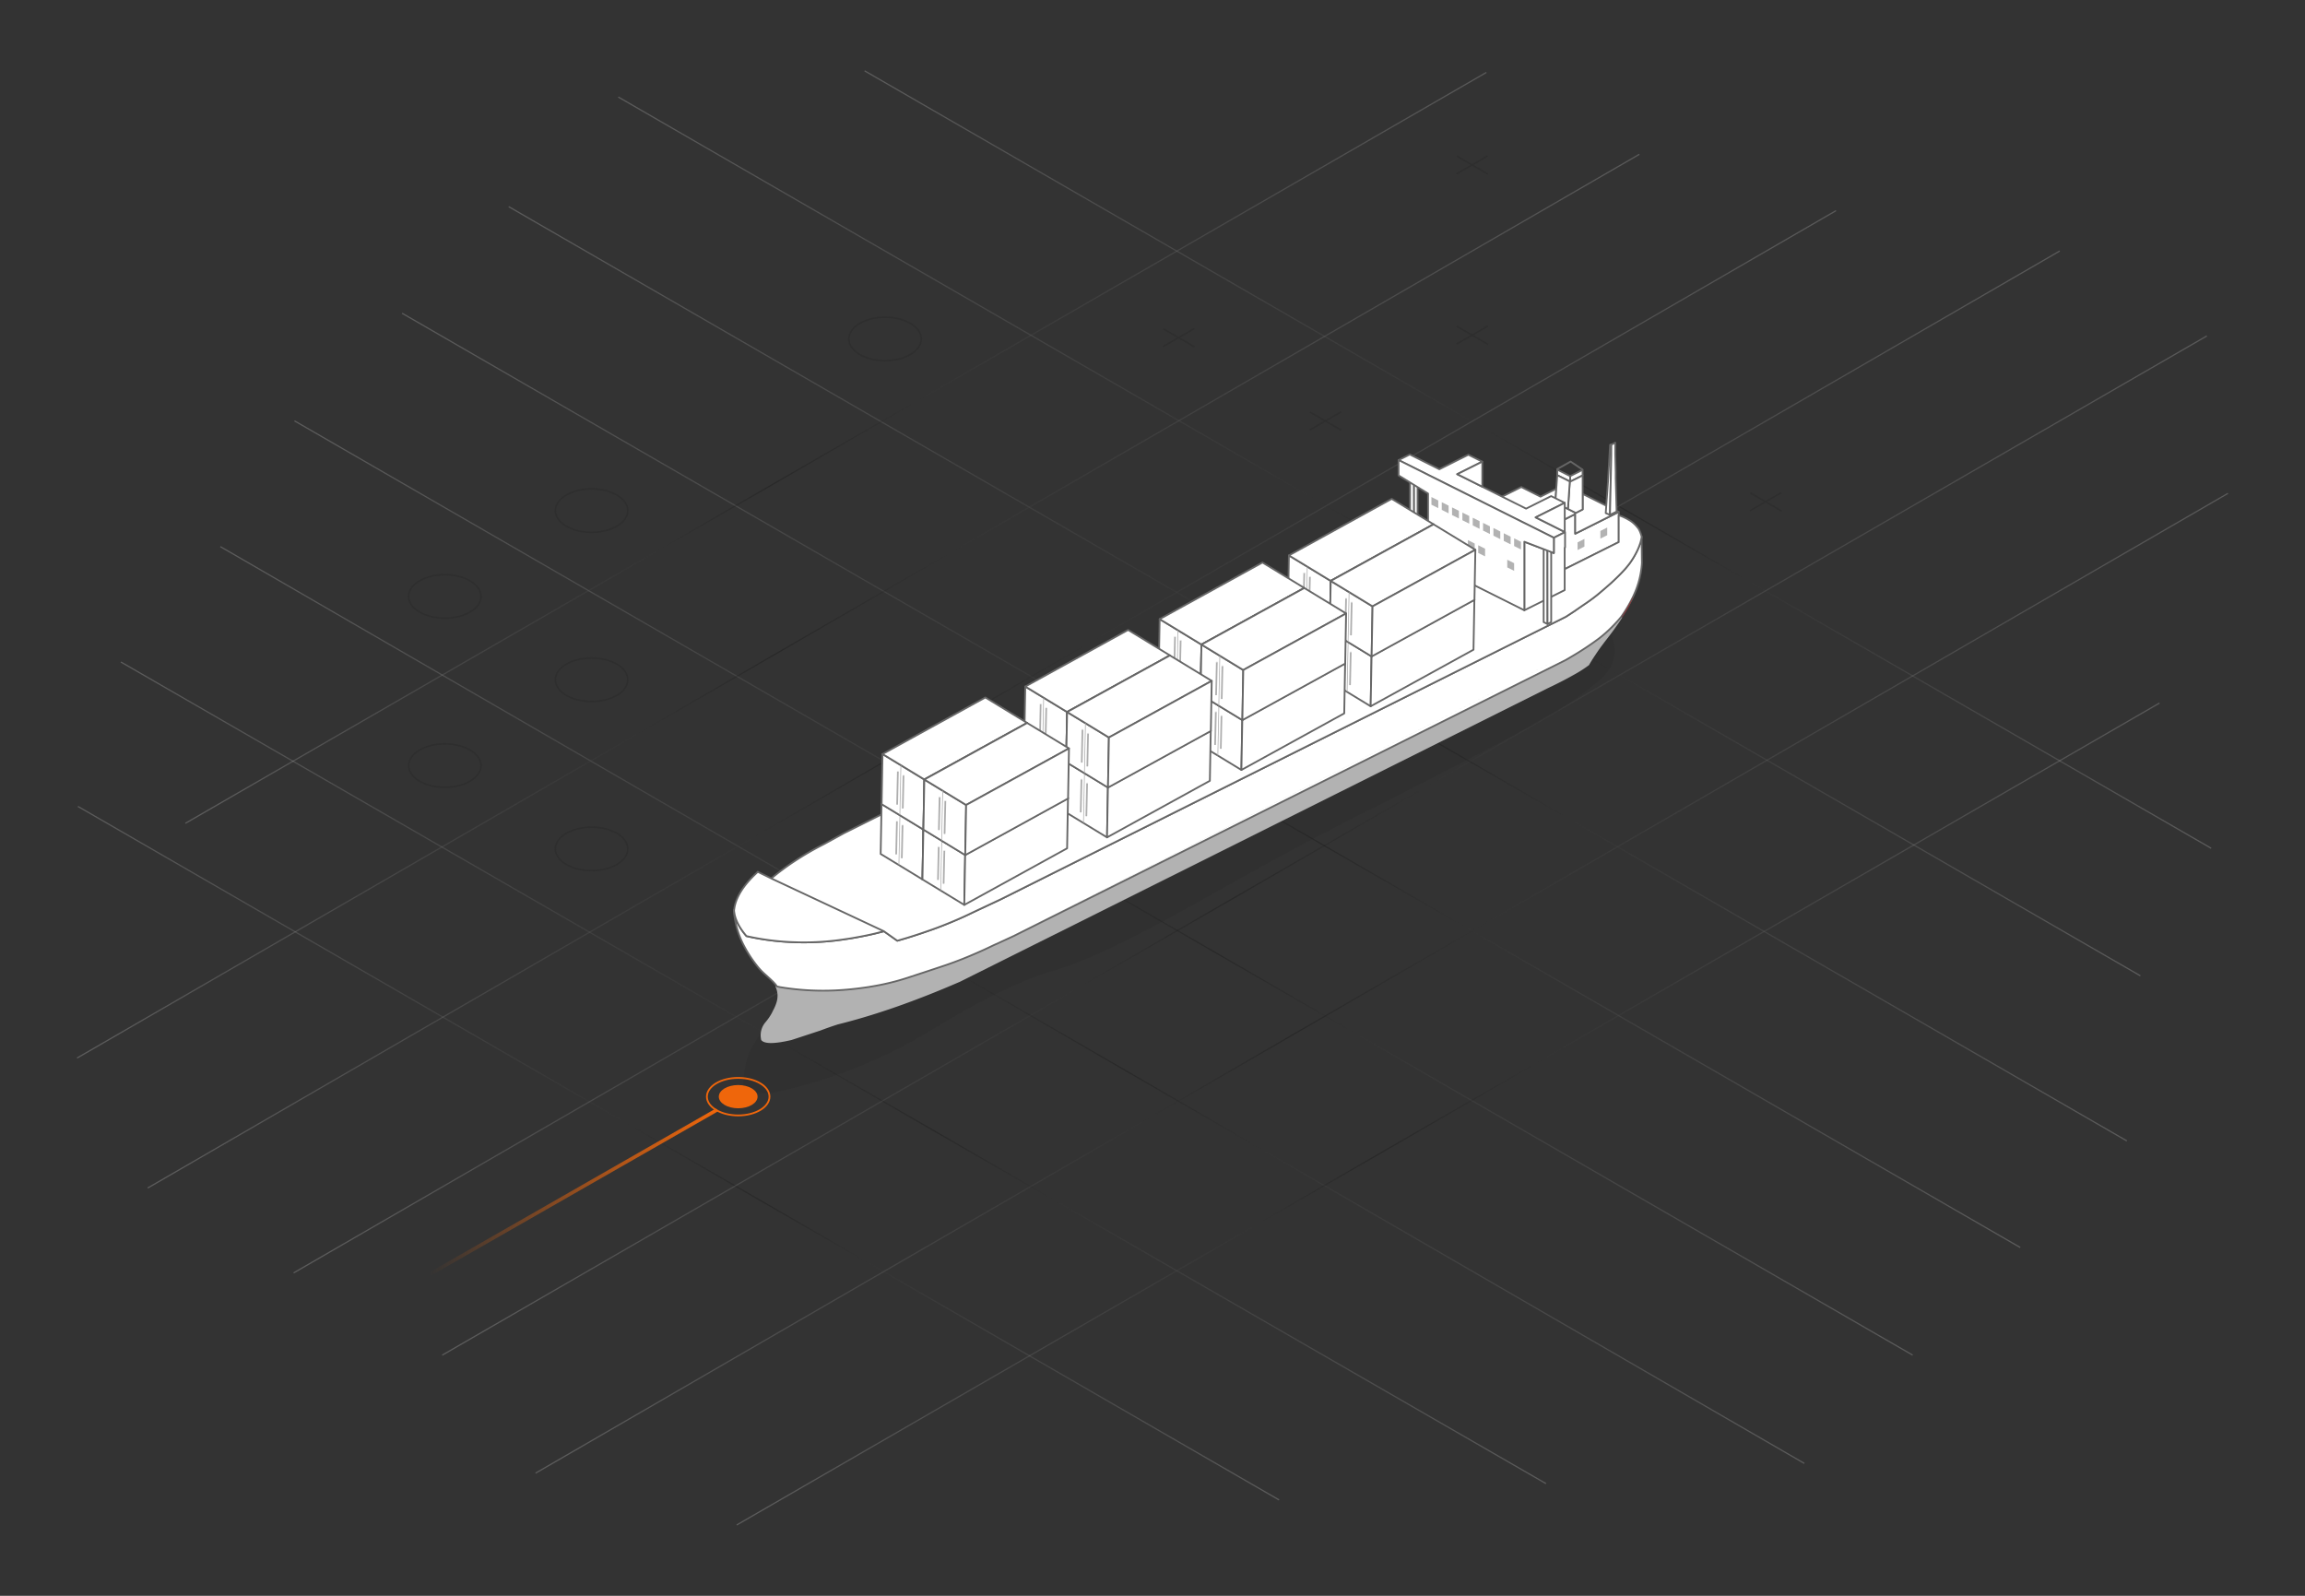 <svg xmlns="http://www.w3.org/2000/svg" xmlns:xlink="http://www.w3.org/1999/xlink" viewBox="0 0 1300 900"><rect x="0" y="0" width="1300" height="900" fill="#333333" stroke="none"/><defs><style>.cls-1{isolation:isolate;}.cls-10,.cls-11,.cls-12,.cls-13,.cls-14,.cls-15,.cls-16,.cls-2,.cls-20,.cls-21,.cls-22,.cls-3,.cls-30,.cls-4,.cls-5,.cls-6,.cls-7,.cls-8,.cls-9{fill:none;}.cls-10,.cls-11,.cls-12,.cls-13,.cls-14,.cls-15,.cls-16,.cls-2,.cls-20,.cls-3,.cls-4,.cls-5,.cls-6,.cls-7,.cls-8,.cls-9{stroke-miterlimit:10;}.cls-10,.cls-11,.cls-12,.cls-13,.cls-14,.cls-15,.cls-16,.cls-2,.cls-3,.cls-4,.cls-5,.cls-6,.cls-7,.cls-8,.cls-9{stroke-width:0.68px;}.cls-10,.cls-11,.cls-12,.cls-13,.cls-14,.cls-15,.cls-16,.cls-19,.cls-2,.cls-3,.cls-4,.cls-5,.cls-6,.cls-7,.cls-8,.cls-9{opacity:0.2;}.cls-2{stroke:url(#linear-gradient);}.cls-3{stroke:url(#linear-gradient-2);}.cls-4{stroke:url(#linear-gradient-3);}.cls-5{stroke:url(#linear-gradient-4);}.cls-6{stroke:url(#linear-gradient-5);}.cls-7{stroke:url(#linear-gradient-6);}.cls-8{stroke:url(#linear-gradient-7);}.cls-9{stroke:url(#linear-gradient-8);}.cls-10{stroke:url(#linear-gradient-9);}.cls-11{stroke:url(#linear-gradient-10);}.cls-12{stroke:url(#linear-gradient-11);}.cls-13{stroke:url(#linear-gradient-12);}.cls-14{stroke:url(#linear-gradient-13);}.cls-15{stroke:url(#linear-gradient-14);}.cls-16{stroke:url(#linear-gradient-15);}.cls-17{fill:#1a1a1a;opacity:0.1;}.cls-17,.cls-18,.cls-22,.cls-23,.cls-24,.cls-25{fill-rule:evenodd;}.cls-18{fill:#b2b2b2;}.cls-20{stroke:#1a1a1a;stroke-width:0.9px;}.cls-21,.cls-22,.cls-23,.cls-26,.cls-30{stroke-linecap:round;stroke-linejoin:round;}.cls-21{stroke-width:2px;stroke:url(#linear-gradient-16);}.cls-22,.cls-23,.cls-26{stroke:#666;}.cls-23,.cls-25,.cls-26{fill:#fff;}.cls-24{fill:url(#linear-gradient-17);}.cls-27{fill:#aeaeae;}.cls-28{fill:#e1e1e1;}.cls-29{fill:#acacac;mix-blend-mode:multiply;}.cls-30{stroke:#ef660b;}.cls-31{fill:#ef660b;}</style><linearGradient id="linear-gradient" x1="165.92" y1="500.81" x2="1078.88" y2="500.81" gradientUnits="userSpaceOnUse"><stop offset="0" stop-color="#fff"/><stop offset="0.57"/><stop offset="1" stop-color="#fff"/></linearGradient><linearGradient id="linear-gradient-2" x1="226.61" y1="440.12" x2="1139.57" y2="440.12" xlink:href="#linear-gradient"/><linearGradient id="linear-gradient-3" x1="286.73" y1="380" x2="1199.69" y2="380" xlink:href="#linear-gradient"/><linearGradient id="linear-gradient-4" x1="348.55" y1="302.54" x2="1207.31" y2="302.54" xlink:href="#linear-gradient"/><linearGradient id="linear-gradient-5" x1="487.45" y1="259.18" x2="1247.25" y2="259.18" xlink:href="#linear-gradient"/><linearGradient id="linear-gradient-6" x1="124.11" y1="566.81" x2="1017.8" y2="566.81" xlink:href="#linear-gradient"/><linearGradient id="linear-gradient-7" x1="68.02" y1="605.05" x2="872.1" y2="605.05" xlink:href="#linear-gradient"/><linearGradient id="linear-gradient-8" x1="43.78" y1="650.38" x2="721.56" y2="650.38" xlink:href="#linear-gradient"/><linearGradient id="linear-gradient-9" x1="-8291.48" y1="2659" x2="-7313.13" y2="2659" gradientTransform="matrix(-0.37, 0.79, -0.79, -0.54, 62.94, 8228.14)" xlink:href="#linear-gradient"/><linearGradient id="linear-gradient-10" x1="-8430.73" y1="2727.78" x2="-7265.92" y2="2727.78" gradientTransform="matrix(-0.37, 0.79, -0.79, -0.54, 62.94, 8228.14)" xlink:href="#linear-gradient"/><linearGradient id="linear-gradient-11" x1="-8508.12" y1="2793.36" x2="-7294.9" y2="2793.36" gradientTransform="matrix(-0.37, 0.79, -0.79, -0.54, 62.94, 8228.14)" xlink:href="#linear-gradient"/><linearGradient id="linear-gradient-12" x1="-8499.08" y1="2894.46" x2="-7283.85" y2="2894.46" gradientTransform="matrix(-0.37, 0.79, -0.79, -0.54, 62.94, 8228.14)" xlink:href="#linear-gradient"/><linearGradient id="linear-gradient-13" x1="-8437.2" y1="3010.33" x2="-7275.23" y2="3010.33" gradientTransform="matrix(-0.37, 0.79, -0.79, -0.54, 62.94, 8228.14)" xlink:href="#linear-gradient"/><linearGradient id="linear-gradient-14" x1="-8394.08" y1="3106.16" x2="-7319.2" y2="3106.16" gradientTransform="matrix(-0.37, 0.79, -0.79, -0.54, 62.94, 8228.14)" xlink:href="#linear-gradient"/><linearGradient id="linear-gradient-15" x1="-8381.2" y1="3158" x2="-7486.94" y2="3158" gradientTransform="matrix(-0.37, 0.79, -0.79, -0.54, 62.94, 8228.14)" xlink:href="#linear-gradient"/><linearGradient id="linear-gradient-16" x1="-9627.27" y1="672.3" x2="-9789.82" y2="672.3" gradientTransform="matrix(-1, 0, 0, 1, -9385.17, 0)" gradientUnits="userSpaceOnUse"><stop offset="0" stop-color="#ef660b" stop-opacity="0"/><stop offset="1" stop-color="#ef660b"/></linearGradient><linearGradient id="linear-gradient-17" x1="5273.5" y1="342.2" x2="5280.36" y2="342.2" gradientTransform="translate(-4359.15)" gradientUnits="userSpaceOnUse"><stop offset="0" stop-color="#69494e"/><stop offset="0.51" stop-color="#922a31"/><stop offset="1" stop-color="#c80001"/></linearGradient></defs><title>Carrier Large</title><g class="cls-1"><g id="Background_grid" data-name="Background grid"><line class="cls-2" x1="166.09" y1="237.36" x2="1078.71" y2="764.26"/><line class="cls-3" x1="226.78" y1="176.67" x2="1139.4" y2="703.57"/><line class="cls-4" x1="286.9" y1="116.55" x2="1199.52" y2="643.45"/><line class="cls-5" x1="348.72" y1="54.73" x2="1207.14" y2="550.34"/><line class="cls-6" x1="487.62" y1="39.94" x2="1247.08" y2="478.42"/><line class="cls-7" x1="124.28" y1="308.29" x2="1017.63" y2="825.34"/><line class="cls-8" x1="68.19" y1="373.36" x2="871.94" y2="836.74"/><line class="cls-9" x1="43.95" y1="454.81" x2="721.39" y2="845.94"/><line class="cls-10" x1="1217.95" y1="396.51" x2="415.5" y2="860.06"/><line class="cls-11" x1="1256.55" y1="278.24" x2="302.06" y2="830.83"/><line class="cls-12" x1="1244.64" y1="189.46" x2="249.4" y2="764.29"/><line class="cls-13" x1="1161.67" y1="141.56" x2="165.61" y2="717.9"/><line class="cls-14" x1="1035.51" y1="118.8" x2="83.31" y2="670.02"/><line class="cls-15" x1="924.56" y1="87.03" x2="43.45" y2="596.72"/><line class="cls-16" x1="838.3" y1="40.85" x2="104.54" y2="464.34"/></g><g id="Shadows"><path class="cls-17" d="M429.15,582.22q24.56-4.32,56-12.48t72-31.56q40.59-23.4,69.73-39.28t64.85-34.31q35.29-18.16,82.23-39.27t87.16-42.48q40.24-21.37,45.06-30.42,10.79,19-4.55,31.6t-26.8,19.19q-11.47,6.59-44.58,23.85T763,461.45Q729,478.6,674.91,509.18t-80.69,38.26q-26.6,7.68-68.61,33.3a280.94,280.94,0,0,1-89.76,35.52,43.68,43.68,0,0,1-16.52-1.41Q418.79,599.56,425,589,427.92,584.48,429.15,582.22Z"/><path class="cls-18" d="M914.37,347.88a83.54,83.54,0,0,1-8.54,8.89c-1.21,1.1-2.63,2.28-4.26,3.52a168.42,168.42,0,0,1-15.14,10l-3.41,2L571.89,527.84l-10,4.62c.66.15,1.29.28,1.91.4-.62-.12-1.25-.25-1.91-.4l-1.88.86q-5.16,2.53-10.72,4.89-7.49,3.22-15.39,6l-4,1.34q-9,3-18,5.94-5.07,1.65-10.19,2.88-5.35,1.3-10.72,2.14a3.8,3.8,0,0,0-.53.11q-7.49,1.15-14.76,1.72a148.77,148.77,0,0,1-35.4-1.51l-.07,0-3-.68a2.08,2.08,0,0,0,.1.24,12.23,12.23,0,0,1,1.2,4.92,13.5,13.5,0,0,1-.67,4.33,24.62,24.62,0,0,1-1.37,3.34c-.23.43-.44.83-.61,1.19s-.35.7-.48,1a30.38,30.38,0,0,1-3.62,5.28,11.36,11.36,0,0,0-2.46,10.08q2.49,3.45,17.15,0l16.14-5.3q5-1.9,9.94-3.48,12.5-3.1,26-7.56c2.29-.75,4.61-1.54,6.94-2.35q8.55-3,17.47-6.51t18-7.45l.21-.07,45-22.46L873,388.09q7.61-3.55,14.84-7.63a71.84,71.84,0,0,0,8.33-5.34c.91-1.59,1.91-3.21,3-4.85s2.36-3.55,3.69-5.38c.46-.62.92-1.24,1.4-1.86.62-.84,1.27-1.69,1.94-2.53q5.17-6.64,8.76-12.27Z"/></g><g id="Noughts_and_crosses" data-name="Noughts and crosses"><g class="cls-19"><ellipse class="cls-20" cx="250.88" cy="336.38" rx="20.43" ry="12.26"/></g><g class="cls-19"><ellipse class="cls-20" cx="333.64" cy="287.97" rx="20.43" ry="12.26"/></g><g class="cls-19"><ellipse class="cls-20" cx="499.16" cy="191.16" rx="20.43" ry="12.26"/></g><g class="cls-19"><ellipse class="cls-20" cx="250.88" cy="431.78" rx="20.43" ry="12.26"/></g><g class="cls-19"><ellipse class="cls-20" cx="333.64" cy="383.37" rx="20.43" ry="12.26"/></g><g class="cls-19"><ellipse class="cls-20" cx="333.64" cy="478.76" rx="20.43" ry="12.26"/></g><g class="cls-19"><line class="cls-20" x1="656.09" y1="185.44" x2="673.69" y2="195.64"/><line class="cls-20" x1="673.52" y1="185.33" x2="655.91" y2="195.5"/></g><g class="cls-19"><line class="cls-20" x1="738.85" y1="232.43" x2="756.45" y2="242.62"/><line class="cls-20" x1="756.29" y1="232.32" x2="738.67" y2="242.49"/></g><g class="cls-19"><line class="cls-20" x1="821.61" y1="184.02" x2="839.21" y2="194.22"/><line class="cls-20" x1="839.05" y1="183.91" x2="821.43" y2="194.08"/></g><g class="cls-19"><line class="cls-20" x1="821.61" y1="88.02" x2="839.21" y2="98.22"/><line class="cls-20" x1="839.05" y1="87.91" x2="821.43" y2="98.08"/></g><g class="cls-19"><line class="cls-20" x1="821.61" y1="279.41" x2="839.21" y2="289.61"/><line class="cls-20" x1="839.05" y1="279.31" x2="821.43" y2="289.48"/></g><g class="cls-19"><line class="cls-20" x1="987.13" y1="277.99" x2="1004.74" y2="288.19"/><line class="cls-20" x1="1004.57" y1="277.89" x2="986.96" y2="288.06"/></g></g><g id="objects"><line class="cls-21" x1="403.65" y1="626.37" x2="243.1" y2="718.23"/><polyline class="cls-22" points="878.32 264.53 885.8 260.31 892.45 264.81"/><path class="cls-23" d="M873,297.69l15.43-7.77V301l24.47-12.26.07,0v17l-35.19,17.61c-1.12-1.81-1.72-4.92-1.79-9.35v-1.69Q873.83,299.83,873,297.69Z"/><path class="cls-23" d="M912.86,288.73,888.4,301V289.92L873,297.69a7.47,7.47,0,0,0-1.62-1.69q-1.2-1-8.16-4.18l-2.53-1.13q-9.31-4.11-13.46-8.29t-.52-2.08L858,274.67l10.83,5.44,8.91-4.46-.44,6.36,0,0,1,2.24V284l6,3,4.41,2.25,3.9-2v-8.68l1.2.6,11.81,5.9Z"/><path class="cls-23" d="M885.35,271.54,878.27,268v-3.13l7.31,3.66v3.12Z"/><path class="cls-23" d="M885.58,268.52l7-3.55,0,3.16-7,3.51Z"/><polygon class="cls-23" points="885.58 271.64 892.61 268.13 892.61 273.96 892.61 278.64 892.61 281.63 892.61 287.32 888.71 289.29 884.3 287.04 885.36 271.54 885.58 271.64"/><polygon class="cls-23" points="878.27 267.99 885.35 271.54 884.3 287.04 878.27 284.02 878.27 284.23 877.3 281.99 877.29 282.01 877.73 275.65 877.74 275.37 877.85 273.96 878.27 267.99"/><path class="cls-23" d="M561.85,532.46l10-4.62L883,372.27c1.17-.68,2.31-1.34,3.41-2a170.23,170.23,0,0,0,15.15-10m0,0c1.63-1.24,3-2.42,4.26-3.52a83.54,83.54,0,0,0,8.54-8.89,77.83,77.83,0,0,0,6.85-11.7,50.54,50.54,0,0,0,4.82-18.7l-.18-14.8h0l0,.35c-.28,1.43-.51,2.45-.7,3.06s-.49,1.43-.91,2.53a43.61,43.61,0,0,1-2,4.15,46.36,46.36,0,0,1-3,4.78,52,52,0,0,1-4.15,4.92q-2,2.14-4.18,4.18c-1.29,1.27-2.63,2.48-4,3.66q-1.78,1.57-3.62,3.12c-1.5,1.32-3.06,2.58-4.67,3.8s-3.57,2.61-5.42,3.83q-2.52,1.72-5.09,3.52l-1.16.77h0c-1.27.84-2.54,1.67-3.83,2.49L564.82,507l-16.1,7.56q-5.31,2.61-11,5c-2,.85-4.07,1.68-6.16,2.5s-4.44,1.7-6.72,2.49q-2.85,1-5.8,2-3.79,1.26-7.69,2.46l-5.28,1.54-7.55-5.34q-2.64.7-5.24,1.34-4.89,1.15-9.7,2l-2.32.42c-1,.19-2.05.35-3.06.49q-3.62.56-7.17,1-6.57.75-13,.95c-3,.1-6,.11-8.93,0A142.61,142.61,0,0,1,421,527.94q-5.38-6.29-6.68-12.19l-.42-2.52a50.22,50.22,0,0,0,5.94,20.65,74.35,74.35,0,0,0,7.76,11.64,36.17,36.17,0,0,0,3.2,3.37c3.4,3.09,6.46,5.72,7.32,7.43l2.1.46.07,0a148.77,148.77,0,0,0,35.4,1.51q7.28-.55,14.76-1.72a3.8,3.8,0,0,1,.53-.11q5.37-.84,10.72-2.14,5.13-1.23,10.19-2.88,9-2.94,18-5.94l4-1.34q7.9-2.74,15.39-6,5.55-2.36,10.72-4.89l1.88-.86"/><path class="cls-24" d="M915,348.23l-.59-.35a77.83,77.83,0,0,0,6.85-11.7A65.89,65.89,0,0,1,915,348.23Z"/><path class="cls-23" d="M863.19,291.82q7,3.12,8.16,4.18a7.58,7.58,0,0,1,1.61,1.69q.88,2.15,3,14.62V314c.07,4.43.67,7.54,1.79,9.35l35.19-17.61V290.62l1.26.43.74.28c.38.16.74.32,1.09.49l1.16.56,1.37.77a15.21,15.21,0,0,1,2.67,1.87l1.06,1c.16.19.34.38.52.56s.29.34.43.53l.84,1a15.53,15.53,0,0,1,1.79,4.57l0,.35c-.28,1.43-.52,2.45-.71,3.06s-.49,1.43-.91,2.53a39.24,39.24,0,0,1-2,4.15,46.36,46.36,0,0,1-3,4.78,52,52,0,0,1-4.15,4.92q-2,2.14-4.18,4.18c-1.29,1.27-2.63,2.48-4,3.66q-1.78,1.57-3.62,3.12c-1.5,1.32-3.06,2.58-4.67,3.8s-3.57,2.61-5.42,3.83q-2.52,1.72-5.09,3.52l-1.16.77c-1.27.84-2.54,1.67-3.83,2.49L564.82,507l-16.1,7.56q-5.31,2.61-11,5c-2,.85-4.07,1.68-6.16,2.5s-4.44,1.7-6.72,2.49q-2.85,1-5.8,2-3.79,1.26-7.69,2.46l-5.28,1.55-7.55-5.35q-2.64.7-5.24,1.34-4.89,1.15-9.7,2l-2.32.42c-1,.19-2.05.35-3.06.49q-3.62.56-7.17,1-6.57.75-13,.95c-3,.1-6,.11-8.93,0A142.61,142.61,0,0,1,421,527.94q-5.38-6.29-6.68-12.19v-.07q-.1-.49-.18-1s0,0,0-.07a6.61,6.61,0,0,1-.14-1c0-.32.06-.65.11-1s.1-.66.17-1v-.07q1.8-9.19,12.16-18.94l.94-.93,0,0,.09.06,7.45,3.65L498.5,525.2,435,495.43a140.81,140.81,0,0,1,12.58-9.38,166.49,166.49,0,0,1,17.19-10l10.93-6L798,308.87q3.72-1.33,7.38-2.61Z"/><polygon class="cls-23" points="876.34 303.28 788.78 259.48 795.11 256.32 811.77 264.65 828.15 256.46 835.95 260.36 821.82 267.43 835.95 274.49 860.7 286.86 874.83 279.8 882.45 283.59 866.06 291.8 882.45 300.01 882.45 300.2 876.34 303.28"/><path class="cls-23" d="M836,260.36v14.13l-14.13-7.06Zm40.39,42.92,6.11-3.08.18-.09h0v8.65l-.21.11V332.8l-22.74,11.39V305.53l16.63,6.39Zm6.11-3.27-16.39-8.21,16.39-8.21Z"/><polygon class="cls-23" points="872.75 310.41 872.75 311.33 872.79 351.92 872.75 351.92 870.61 350.87 870.61 350.31 870.61 312.45 870.61 312.03 870.61 310.24 870.61 309.32 872.75 310.41"/><polygon class="cls-23" points="872.79 351.92 872.75 311.33 872.75 310.41 874.83 309.36 874.86 310.31 874.86 312.03 874.86 349.78 874.83 350.9 872.79 351.92"/><polygon class="cls-23" points="797.39 272.73 799.47 271.68 799.5 272.63 799.5 312.1 799.47 313.22 797.43 314.24 797.39 273.65 797.39 272.73"/><polygon class="cls-23" points="797.39 272.73 797.39 273.65 797.43 314.24 797.39 314.24 795.25 313.19 795.25 312.63 795.25 272.56 795.25 271.64 797.39 272.73"/><polygon class="cls-23" points="876.34 303.28 876.34 311.92 859.71 305.53 859.71 344.19 805.41 317.02 805.41 278.36 788.78 268.13 788.78 259.48 805.44 267.81 805.41 267.81 859.71 294.98 859.75 294.98 876.34 303.28"/><polygon class="cls-23" points="908.18 250.8 908.78 250.8 908.74 257.23 908.46 270.27 908.01 290.38 905.62 289.39 906.95 270.98 906.92 270.98 908.08 250.87 908.18 250.8"/><polygon class="cls-25" points="908.78 250.8 908.18 250.8 910.36 249.99 908.78 250.8"/><polygon class="cls-23" points="908.01 290.38 908.46 270.27 908.74 257.23 908.78 250.8 910.36 249.99 910.99 249.68 910.99 256.11 911.24 266.09 911.24 266.55 911.24 268.8 911.24 269.5 911.77 288.51 908.01 290.38"/><polygon class="cls-18" points="902.59 299.45 906.46 297.51 906.46 301.84 902.59 303.77 902.59 299.45"/><polygon class="cls-18" points="889.73 305.88 893.6 303.94 893.6 308.27 889.73 310.2 889.73 305.88"/><polygon class="cls-18" points="811.17 286.58 807.31 284.65 807.31 280.32 811.17 282.26 811.17 286.58"/><polygon class="cls-18" points="813.14 283.24 817.01 285.18 817.01 289.5 813.14 287.57 813.14 283.24"/><polygon class="cls-18" points="818.94 286.16 822.81 288.09 822.81 292.42 818.94 290.48 818.94 286.16"/><polygon class="cls-18" points="824.77 289.08 828.64 291.01 828.64 295.33 824.77 293.4 824.77 289.08"/><polygon class="cls-18" points="830.61 291.99 834.48 293.93 834.48 298.25 830.61 296.32 830.61 291.99"/><polygon class="cls-18" points="836.44 294.91 840.31 296.85 840.31 301.17 836.44 299.24 836.44 294.91"/><polygon class="cls-18" points="846.14 299.73 846.14 304.05 842.28 302.12 842.28 297.79 846.14 299.73"/><polygon class="cls-18" points="851.98 307 848.11 305.07 848.11 300.75 851.98 302.68 851.98 307"/><polygon class="cls-18" points="853.95 303.63 857.81 305.56 857.81 309.88 853.95 307.95 853.95 303.63"/><polygon class="cls-18" points="827.87 304.61 831.73 306.55 831.73 310.87 827.87 308.94 827.87 304.61"/><polygon class="cls-18" points="833.7 307.53 837.57 309.46 837.57 313.79 833.7 311.85 833.7 307.53"/><polygon class="cls-18" points="850.08 315.68 853.95 317.62 853.95 321.94 850.08 320.01 850.08 315.68"/><polygon class="cls-26" points="749.97 355.69 726.39 341.33 725.88 369.6 749.47 383.96 749.97 355.69"/><polygon class="cls-26" points="807.96 323.78 784.38 309.42 726.39 341.33 749.97 355.69 807.96 323.78"/><polygon class="cls-26" points="749.97 355.69 749.47 383.96 807.46 352.05 807.96 323.78 749.97 355.69"/><g class="cls-1"><path class="cls-27" d="M735.54,351.12l-.42,18.59c0,.05,0,.1-.15.13a1,1,0,0,1-.68,0c-.09,0-.14-.09-.13-.14l.42-18.59s0,.1.14.14a1,1,0,0,0,.67,0c.1,0,.15-.08.15-.13Z"/></g><path class="cls-28" d="M735.4,351c.19.08.18.21,0,.28a1,1,0,0,1-.67,0c-.19-.08-.19-.21,0-.28A1,1,0,0,1,735.4,351Z"/><g class="cls-1"><path class="cls-27" d="M738.71,353.28l-.42,18.59c0,.05,0,.1-.14.14a1.06,1.06,0,0,1-.68,0c-.1,0-.14-.09-.14-.15l.42-18.58c0,.05,0,.1.14.14a1,1,0,0,0,.68,0c.09,0,.14-.08.14-.13Z"/></g><path class="cls-28" d="M738.57,353.13c.19.09.19.21,0,.28a1,1,0,0,1-.68,0c-.19-.08-.19-.21,0-.28A1,1,0,0,1,738.57,353.13Z"/><polygon class="cls-29" points="736.36 375.98 735.98 375.74 736.56 347.52 736.94 347.75 736.36 375.98"/><polygon class="cls-26" points="750.51 327.61 726.93 313.25 726.43 341.52 750.01 355.88 750.51 327.61"/><polygon class="cls-26" points="808.51 295.7 784.92 281.34 726.93 313.25 750.51 327.61 808.51 295.7"/><polygon class="cls-26" points="750.51 327.61 750.01 355.88 808 323.97 808.51 295.7 750.51 327.61"/><g class="cls-1"><path class="cls-27" d="M736.08,323l-.42,18.59c0,.05,0,.1-.14.14a1,1,0,0,1-.68,0c-.09,0-.14-.09-.14-.14l.42-18.59c0,.05,0,.1.14.14a1,1,0,0,0,.68,0c.09,0,.14-.09.14-.14Z"/></g><path class="cls-28" d="M735.94,322.89c.19.09.19.21,0,.29a1,1,0,0,1-.68,0c-.19-.08-.18-.2,0-.28A1.05,1.05,0,0,1,735.94,322.89Z"/><g class="cls-1"><path class="cls-27" d="M739.26,325.2l-.42,18.59s-.05.1-.15.14a1.06,1.06,0,0,1-.68,0c-.09,0-.14-.09-.14-.14l.43-18.59c0,.05,0,.1.14.14a1,1,0,0,0,.67,0c.1,0,.15-.09.15-.14Z"/></g><path class="cls-28" d="M739.12,325.06c.18.08.18.2,0,.28a1,1,0,0,1-.67,0c-.19-.08-.19-.21,0-.28A1,1,0,0,1,739.12,325.06Z"/><polygon class="cls-29" points="736.9 347.9 736.52 347.66 737.1 319.44 737.49 319.68 736.9 347.9"/><polygon class="cls-26" points="773.55 370.06 749.97 355.7 749.46 383.97 773.04 398.33 773.55 370.06"/><polygon class="cls-26" points="831.54 338.15 807.96 323.79 749.97 355.7 773.55 370.06 831.54 338.15"/><polygon class="cls-26" points="773.55 370.06 773.04 398.33 831.04 366.42 831.54 338.15 773.55 370.06"/><g class="cls-1"><path class="cls-27" d="M759.12,365.49l-.42,18.59c0,.05-.05.1-.15.13a1,1,0,0,1-.68,0c-.09,0-.14-.09-.14-.15l.43-18.58s0,.1.13.14a1,1,0,0,0,.68,0c.1,0,.15-.08.15-.13Z"/></g><path class="cls-28" d="M759,365.34c.18.08.18.21,0,.28a1,1,0,0,1-.68,0c-.18-.08-.18-.21,0-.28A1,1,0,0,1,759,365.34Z"/><g class="cls-1"><path class="cls-27" d="M762.29,367.65l-.42,18.59c0,.05,0,.1-.14.13a1,1,0,0,1-.68,0c-.1,0-.14-.09-.14-.15l.42-18.59c0,.06,0,.11.14.15a1,1,0,0,0,.68,0c.09,0,.14-.08.14-.13Z"/></g><path class="cls-28" d="M762.15,367.5c.19.08.19.21,0,.28a1,1,0,0,1-.68,0c-.19-.08-.19-.21,0-.28A1,1,0,0,1,762.15,367.5Z"/><polygon class="cls-29" points="759.94 390.35 759.55 390.11 760.14 361.89 760.52 362.12 759.94 390.35"/><polygon class="cls-26" points="774.1 341.98 750.51 327.62 750.01 355.89 773.59 370.25 774.1 341.98"/><polygon class="cls-26" points="832.09 310.07 808.5 295.71 750.51 327.62 774.1 341.98 832.09 310.07"/><polygon class="cls-26" points="774.1 341.98 773.59 370.25 831.58 338.34 832.09 310.07 774.1 341.98"/><g class="cls-1"><path class="cls-27" d="M759.66,337.41,759.24,356c0,.05,0,.1-.14.14a1.06,1.06,0,0,1-.68,0c-.09,0-.14-.09-.14-.14l.42-18.59c0,.05,0,.1.14.14a1,1,0,0,0,.68,0c.09,0,.14-.09.14-.14Z"/></g><path class="cls-28" d="M759.52,337.26c.19.09.19.21,0,.29a1,1,0,0,1-.68,0c-.19-.08-.18-.2,0-.28A1.05,1.05,0,0,1,759.52,337.26Z"/><g class="cls-1"><path class="cls-27" d="M762.84,339.57l-.42,18.59s0,.1-.15.14a1.06,1.06,0,0,1-.68,0c-.09,0-.14-.09-.14-.14l.43-18.59c0,.05,0,.1.13.14a1.06,1.06,0,0,0,.68,0c.1,0,.15-.09.15-.14Z"/></g><path class="cls-28" d="M762.7,339.42c.18.09.18.21,0,.29a1.06,1.06,0,0,1-.68,0c-.18-.08-.18-.21,0-.28A1.06,1.06,0,0,1,762.7,339.42Z"/><polygon class="cls-29" points="760.48 362.27 760.1 362.03 760.68 333.81 761.07 334.05 760.48 362.27"/><polygon class="cls-26" points="677.07 391.6 653.49 377.24 652.98 405.51 676.56 419.87 677.07 391.6"/><polygon class="cls-26" points="735.06 359.69 711.48 345.33 653.49 377.24 677.07 391.6 735.06 359.69"/><polygon class="cls-26" points="677.07 391.6 676.56 419.87 734.56 387.96 735.06 359.69 677.07 391.6"/><g class="cls-1"><path class="cls-27" d="M662.64,387l-.43,18.59c0,.05,0,.1-.14.13a1,1,0,0,1-.68,0c-.09,0-.14-.09-.14-.15l.42-18.58c0,.05.05.1.14.14a1,1,0,0,0,.68,0c.1,0,.14-.08.15-.13Z"/></g><path class="cls-28" d="M662.5,386.88c.18.08.18.21,0,.28a1,1,0,0,1-.68,0c-.18-.08-.18-.21,0-.28A1,1,0,0,1,662.5,386.88Z"/><g class="cls-1"><path class="cls-27" d="M665.81,389.19l-.42,18.59c0,.05,0,.1-.14.13a1,1,0,0,1-.68,0c-.1,0-.14-.1-.14-.15l.42-18.59c0,.06,0,.11.14.15a1,1,0,0,0,.68,0c.09,0,.14-.08.14-.13Z"/></g><path class="cls-28" d="M665.67,389c.19.08.19.21,0,.28a1,1,0,0,1-.68,0c-.19-.08-.19-.21,0-.28A1,1,0,0,1,665.67,389Z"/><polygon class="cls-29" points="663.46 411.88 663.07 411.65 663.65 383.43 664.04 383.66 663.46 411.88"/><polygon class="cls-26" points="677.61 363.52 654.03 349.16 653.53 377.43 677.11 391.79 677.61 363.52"/><polygon class="cls-26" points="735.61 331.61 712.02 317.25 654.03 349.16 677.61 363.52 735.61 331.61"/><polygon class="cls-26" points="677.61 363.52 677.11 391.79 735.1 359.88 735.61 331.61 677.61 363.52"/><g class="cls-1"><path class="cls-27" d="M663.18,359l-.42,18.59s0,.1-.14.14a1.06,1.06,0,0,1-.68,0c-.1,0-.14-.09-.14-.14l.42-18.59c0,.05,0,.1.14.14a1,1,0,0,0,.68,0c.09,0,.14-.09.14-.14Z"/></g><path class="cls-28" d="M663,358.8c.19.09.19.21,0,.29a1,1,0,0,1-.68,0c-.19-.08-.19-.21,0-.28A1.05,1.05,0,0,1,663,358.8Z"/><g class="cls-1"><path class="cls-27" d="M666.36,361.11l-.43,18.59c0,.05,0,.1-.14.14a1.06,1.06,0,0,1-.68,0c-.09,0-.14-.09-.14-.14l.42-18.59c0,.05.05.1.14.14a1.06,1.06,0,0,0,.68,0c.1,0,.14-.09.15-.14Z"/></g><path class="cls-28" d="M666.22,361c.18.09.18.21,0,.29a1.06,1.06,0,0,1-.68,0c-.18-.08-.18-.21,0-.28A1.06,1.06,0,0,1,666.22,361Z"/><polygon class="cls-29" points="664 383.81 663.62 383.57 664.2 355.35 664.58 355.58 664 383.81"/><polygon class="cls-26" points="700.65 405.97 677.07 391.61 676.56 419.88 700.14 434.24 700.65 405.97"/><polygon class="cls-26" points="758.64 374.06 735.06 359.7 677.07 391.61 700.65 405.97 758.64 374.06"/><polygon class="cls-26" points="700.65 405.97 700.14 434.24 758.14 402.33 758.64 374.06 700.65 405.97"/><g class="cls-1"><path class="cls-27" d="M686.21,401.4,685.79,420c0,.05,0,.1-.14.13a1,1,0,0,1-.68,0c-.09,0-.14-.09-.14-.15l.42-18.59c0,.06,0,.11.14.15a1,1,0,0,0,.68,0c.1,0,.14-.08.14-.13Z"/></g><path class="cls-28" d="M686.08,401.25c.18.08.18.21,0,.28a1,1,0,0,1-.68,0c-.18-.08-.18-.21,0-.28A1,1,0,0,1,686.08,401.25Z"/><g class="cls-1"><path class="cls-27" d="M689.39,403.56,689,422.15c0,.05-.05.1-.14.13a1,1,0,0,1-.68,0c-.1,0-.15-.1-.14-.15l.42-18.59c0,.06,0,.11.14.15a1,1,0,0,0,.68,0c.09,0,.14-.08.14-.13Z"/></g><path class="cls-28" d="M689.25,403.41c.19.08.19.21,0,.28a1,1,0,0,1-.68,0c-.19-.08-.19-.21,0-.28A1,1,0,0,1,689.25,403.41Z"/><polygon class="cls-29" points="687.04 426.25 686.65 426.02 687.24 397.8 687.62 398.03 687.04 426.25"/><polygon class="cls-26" points="701.19 377.89 677.61 363.53 677.11 391.8 700.69 406.16 701.19 377.89"/><polygon class="cls-26" points="759.18 345.98 735.6 331.62 677.61 363.53 701.19 377.89 759.18 345.98"/><polygon class="cls-26" points="701.19 377.89 700.69 406.16 758.68 374.25 759.18 345.98 701.19 377.89"/><g class="cls-1"><path class="cls-27" d="M686.76,373.32l-.42,18.59s-.05.1-.14.14a1.06,1.06,0,0,1-.68,0c-.1,0-.14-.09-.14-.14l.42-18.59c0,.05.05.1.14.14a1,1,0,0,0,.68,0c.09,0,.14-.09.14-.14Z"/></g><path class="cls-28" d="M686.62,373.17c.19.09.19.21,0,.29a1,1,0,0,1-.68,0c-.19-.08-.19-.21,0-.28A1,1,0,0,1,686.62,373.17Z"/><g class="cls-1"><path class="cls-27" d="M689.93,375.48l-.42,18.59c0,.05,0,.1-.14.14a1.06,1.06,0,0,1-.68,0c-.09,0-.14-.09-.14-.15l.42-18.58c0,.05,0,.1.14.14a1.06,1.06,0,0,0,.68,0c.1,0,.14-.09.14-.14Z"/></g><path class="cls-28" d="M689.8,375.33c.18.09.18.21,0,.29a1.06,1.06,0,0,1-.68,0c-.18-.08-.18-.21,0-.28A1.06,1.06,0,0,1,689.8,375.33Z"/><polygon class="cls-29" points="687.58 398.18 687.2 397.94 687.78 369.72 688.16 369.95 687.58 398.18"/><polygon class="cls-26" points="601.28 429.63 577.7 415.27 577.2 443.54 600.78 457.9 601.28 429.63"/><polygon class="cls-26" points="659.27 397.72 635.69 383.36 577.7 415.27 601.28 429.63 659.27 397.72"/><polygon class="cls-26" points="601.28 429.63 600.78 457.9 658.77 425.99 659.27 397.72 601.28 429.63"/><g class="cls-1"><path class="cls-27" d="M586.85,425.06l-.42,18.59c0,.05,0,.1-.14.14a1.06,1.06,0,0,1-.68,0c-.1,0-.14-.09-.14-.14l.42-18.59s0,.1.14.14a1,1,0,0,0,.68,0c.09,0,.14-.09.14-.14Z"/></g><path class="cls-28" d="M586.71,424.91c.19.09.19.21,0,.29a1,1,0,0,1-.68,0c-.19-.08-.19-.21,0-.28A1,1,0,0,1,586.71,424.91Z"/><g class="cls-1"><path class="cls-27" d="M590,427.22l-.42,18.59c0,.05-.05.1-.14.14a1.06,1.06,0,0,1-.68,0c-.09,0-.14-.09-.14-.15l.42-18.58c0,.05.05.1.14.14a1.06,1.06,0,0,0,.68,0c.09,0,.14-.09.14-.14Z"/></g><path class="cls-28" d="M589.88,427.07c.19.09.19.21,0,.29a1.06,1.06,0,0,1-.68,0c-.19-.08-.18-.21,0-.28A1.05,1.05,0,0,1,589.88,427.07Z"/><polygon class="cls-29" points="587.67 449.92 587.29 449.68 587.87 421.46 588.25 421.69 587.67 449.92"/><polygon class="cls-26" points="601.83 401.55 578.25 387.19 577.74 415.46 601.32 429.82 601.83 401.55"/><polygon class="cls-26" points="659.82 369.64 636.24 355.28 578.25 387.19 601.83 401.55 659.82 369.64"/><polygon class="cls-26" points="601.83 401.55 601.32 429.82 659.32 397.92 659.82 369.64 601.83 401.55"/><g class="cls-1"><path class="cls-27" d="M587.4,397,587,415.57c0,.05,0,.1-.14.14a1,1,0,0,1-.68,0c-.09,0-.14-.09-.14-.14l.42-18.59c0,.05.05.1.14.14a1,1,0,0,0,.68,0c.1,0,.14-.09.15-.14Z"/></g><path class="cls-28" d="M587.26,396.84c.18.08.18.2,0,.28a1,1,0,0,1-.68,0c-.18-.08-.18-.2,0-.28A1,1,0,0,1,587.26,396.84Z"/><g class="cls-1"><path class="cls-27" d="M590.57,399.14l-.42,18.59s0,.1-.14.14a1.06,1.06,0,0,1-.68,0c-.1,0-.14-.09-.14-.14l.42-18.59c0,.05,0,.1.14.14a1,1,0,0,0,.68,0c.09,0,.14-.09.14-.14Z"/></g><path class="cls-28" d="M590.43,399c.19.08.19.2,0,.28a1,1,0,0,1-.68,0c-.19-.08-.19-.2,0-.28A1,1,0,0,1,590.43,399Z"/><polygon class="cls-29" points="588.22 421.84 587.83 421.61 588.41 393.38 588.8 393.62 588.22 421.84"/><polygon class="cls-26" points="624.86 444 601.28 429.64 600.78 457.91 624.36 472.27 624.86 444"/><polygon class="cls-26" points="682.85 412.09 659.27 397.73 601.28 429.64 624.86 444 682.85 412.09"/><polygon class="cls-26" points="624.86 444 624.36 472.27 682.35 440.36 682.85 412.09 624.86 444"/><g class="cls-1"><path class="cls-27" d="M610.43,439.43,610,458c0,.05,0,.1-.15.14a1,1,0,0,1-.67,0c-.1,0-.15-.09-.14-.14l.42-18.59s0,.1.14.14a1,1,0,0,0,.68,0c.09,0,.14-.08.14-.13Z"/></g><path class="cls-28" d="M610.29,439.28c.19.09.19.21,0,.28a1,1,0,0,1-.68,0c-.19-.08-.19-.21,0-.28A1,1,0,0,1,610.29,439.28Z"/><g class="cls-1"><path class="cls-27" d="M613.6,441.59l-.42,18.59c0,.05,0,.1-.14.14a1.06,1.06,0,0,1-.68,0c-.1,0-.14-.09-.14-.15l.42-18.58c0,.05.05.1.14.14a1.06,1.06,0,0,0,.68,0c.09,0,.14-.09.14-.14Z"/></g><path class="cls-28" d="M613.46,441.44c.19.09.19.21,0,.29a1.06,1.06,0,0,1-.68,0c-.19-.08-.19-.21,0-.28A1,1,0,0,1,613.46,441.44Z"/><polygon class="cls-29" points="611.25 464.29 610.87 464.05 611.45 435.83 611.83 436.06 611.25 464.29"/><polygon class="cls-26" points="625.41 415.92 601.83 401.56 601.32 429.83 624.9 444.19 625.41 415.92"/><polygon class="cls-26" points="683.4 384.01 659.82 369.65 601.83 401.56 625.41 415.92 683.4 384.01"/><polygon class="cls-26" points="625.41 415.92 624.9 444.19 682.9 412.29 683.4 384.01 625.41 415.92"/><g class="cls-1"><path class="cls-27" d="M611,411.35l-.42,18.59c0,.05,0,.1-.14.14a1,1,0,0,1-.68,0c-.09,0-.14-.09-.14-.14l.42-18.59c0,.05,0,.1.14.14a1,1,0,0,0,.68,0c.1,0,.14-.09.14-.14Z"/></g><path class="cls-28" d="M610.84,411.21c.18.08.18.2,0,.28a1,1,0,0,1-.68,0c-.18-.08-.18-.2,0-.28A1,1,0,0,1,610.84,411.21Z"/><g class="cls-1"><path class="cls-27" d="M614.15,413.51l-.42,18.59s-.05.1-.15.14a1.06,1.06,0,0,1-.68,0c-.09,0-.14-.09-.13-.14l.42-18.59c0,.05,0,.1.14.14a1,1,0,0,0,.68,0c.09,0,.14-.09.14-.14Z"/></g><path class="cls-28" d="M614,413.37c.19.08.19.2,0,.28a1,1,0,0,1-.68,0c-.19-.08-.19-.21,0-.28A1,1,0,0,1,614,413.37Z"/><polygon class="cls-29" points="611.8 436.21 611.41 435.98 611.99 407.75 612.38 407.99 611.8 436.21"/><polygon class="cls-26" points="520.77 467.71 497.19 453.35 496.69 481.62 520.27 495.98 520.77 467.71"/><polygon class="cls-26" points="578.76 435.8 555.18 421.44 497.19 453.35 520.77 467.71 578.76 435.8"/><polygon class="cls-26" points="520.77 467.71 520.27 495.98 578.26 464.07 578.76 435.8 520.77 467.71"/><g class="cls-1"><path class="cls-27" d="M506.34,463.14l-.42,18.59s-.05.1-.15.13a1,1,0,0,1-.68,0c-.09,0-.14-.09-.13-.15l.42-18.59c0,.06,0,.11.14.15a1,1,0,0,0,.68,0c.09,0,.14-.08.14-.13Z"/></g><path class="cls-28" d="M506.2,463c.19.08.18.21,0,.28a1,1,0,0,1-.68,0c-.19-.08-.19-.21,0-.28A1,1,0,0,1,506.2,463Z"/><g class="cls-1"><path class="cls-27" d="M509.51,465.3l-.42,18.59c0,.05,0,.1-.14.13a1,1,0,0,1-.68,0c-.1,0-.14-.1-.14-.15l.42-18.59c0,.06.05.11.14.15a1,1,0,0,0,.68,0c.09,0,.14-.08.14-.13Z"/></g><path class="cls-28" d="M509.37,465.15c.19.08.19.21,0,.28a1,1,0,0,1-.68,0c-.19-.08-.19-.21,0-.28A1,1,0,0,1,509.37,465.15Z"/><polygon class="cls-29" points="507.16 487.99 506.78 487.76 507.36 459.54 507.74 459.77 507.16 487.99"/><polygon class="cls-26" points="521.32 439.63 497.73 425.27 497.23 453.54 520.81 467.9 521.32 439.63"/><polygon class="cls-26" points="579.31 407.72 555.73 393.36 497.73 425.27 521.32 439.63 579.31 407.72"/><polygon class="cls-26" points="521.32 439.63 520.81 467.9 578.8 435.99 579.31 407.72 521.32 439.63"/><g class="cls-1"><path class="cls-27" d="M506.88,435.06l-.42,18.59c0,.05,0,.1-.14.14a1.06,1.06,0,0,1-.68,0c-.09,0-.14-.09-.14-.14l.42-18.59s.05.1.14.14a1,1,0,0,0,.68,0c.1,0,.14-.09.14-.14Z"/></g><path class="cls-28" d="M506.75,434.91c.18.09.18.21,0,.29a1,1,0,0,1-.68,0c-.18-.08-.18-.21,0-.28A1,1,0,0,1,506.75,434.91Z"/><g class="cls-1"><path class="cls-27" d="M510.06,437.22l-.42,18.59c0,.05-.05.1-.15.14a1.06,1.06,0,0,1-.68,0c-.09,0-.14-.09-.14-.15l.43-18.58c0,.05,0,.1.14.14a1.06,1.06,0,0,0,.68,0c.09,0,.14-.09.14-.14Z"/></g><path class="cls-28" d="M509.92,437.07c.19.09.18.21,0,.29a1.06,1.06,0,0,1-.68,0c-.19-.08-.19-.21,0-.28A1.06,1.06,0,0,1,509.92,437.07Z"/><polygon class="cls-29" points="507.7 459.92 507.32 459.68 507.9 431.46 508.29 431.69 507.7 459.92"/><polygon class="cls-26" points="544.35 482.08 520.77 467.71 520.26 495.99 543.85 510.35 544.35 482.08"/><polygon class="cls-26" points="602.34 450.17 578.76 435.81 520.77 467.71 544.35 482.08 602.34 450.17"/><polygon class="cls-26" points="544.35 482.08 543.85 510.35 601.84 478.44 602.34 450.17 544.35 482.08"/><g class="cls-1"><path class="cls-27" d="M529.92,477.51l-.42,18.58c0,.06,0,.11-.15.14a1,1,0,0,1-.68,0c-.09,0-.14-.09-.13-.15l.42-18.59c0,.06,0,.11.14.15a1,1,0,0,0,.67,0c.1,0,.15-.08.15-.13Z"/></g><path class="cls-28" d="M529.78,477.36c.19.08.18.21,0,.28a1,1,0,0,1-.67,0c-.19-.08-.19-.21,0-.28A1,1,0,0,1,529.78,477.36Z"/><g class="cls-1"><path class="cls-27" d="M533.09,479.67l-.42,18.59c0,.05,0,.1-.14.13a1,1,0,0,1-.68,0c-.1,0-.14-.1-.14-.15l.42-18.59c0,.05,0,.11.14.15a1,1,0,0,0,.68,0c.09,0,.14-.08.14-.13Z"/></g><path class="cls-28" d="M533,479.52c.19.08.19.21,0,.28a1,1,0,0,1-.68,0c-.19-.08-.19-.21,0-.28A1,1,0,0,1,533,479.52Z"/><polygon class="cls-29" points="530.74 502.36 530.36 502.13 530.94 473.91 531.32 474.14 530.74 502.36"/><polygon class="cls-26" points="544.89 454 521.31 439.64 520.81 467.91 544.39 482.27 544.89 454"/><polygon class="cls-26" points="602.89 422.09 579.3 407.73 521.31 439.64 544.89 454 602.89 422.09"/><polygon class="cls-26" points="544.89 454 544.39 482.27 602.38 450.36 602.89 422.09 544.89 454"/><g class="cls-1"><path class="cls-27" d="M530.46,449.43,530,468c0,.05,0,.1-.14.14a1.06,1.06,0,0,1-.68,0c-.09,0-.14-.09-.14-.14l.42-18.59s0,.1.14.14a1,1,0,0,0,.68,0c.09,0,.14-.08.14-.13Z"/></g><path class="cls-28" d="M530.32,449.28c.19.09.19.21,0,.28a1,1,0,0,1-.68,0c-.19-.08-.18-.21,0-.28A1,1,0,0,1,530.32,449.28Z"/><g class="cls-1"><path class="cls-27" d="M533.64,451.59l-.42,18.59c0,.05-.05.1-.15.14a1.06,1.06,0,0,1-.68,0c-.09,0-.14-.09-.14-.15l.43-18.58c0,.05,0,.1.14.14a1,1,0,0,0,.67,0c.1,0,.15-.09.15-.14Z"/></g><path class="cls-28" d="M533.5,451.44c.18.09.18.21,0,.29a1,1,0,0,1-.67,0c-.19-.08-.19-.21,0-.28A1,1,0,0,1,533.5,451.44Z"/><polygon class="cls-29" points="531.28 474.29 530.9 474.05 531.48 445.83 531.87 446.06 531.28 474.29"/><ellipse class="cls-30" cx="416.33" cy="618.5" rx="17.65" ry="10.59"/><ellipse class="cls-31" cx="416.33" cy="618.5" rx="10.93" ry="6.56"/></g></g></svg>